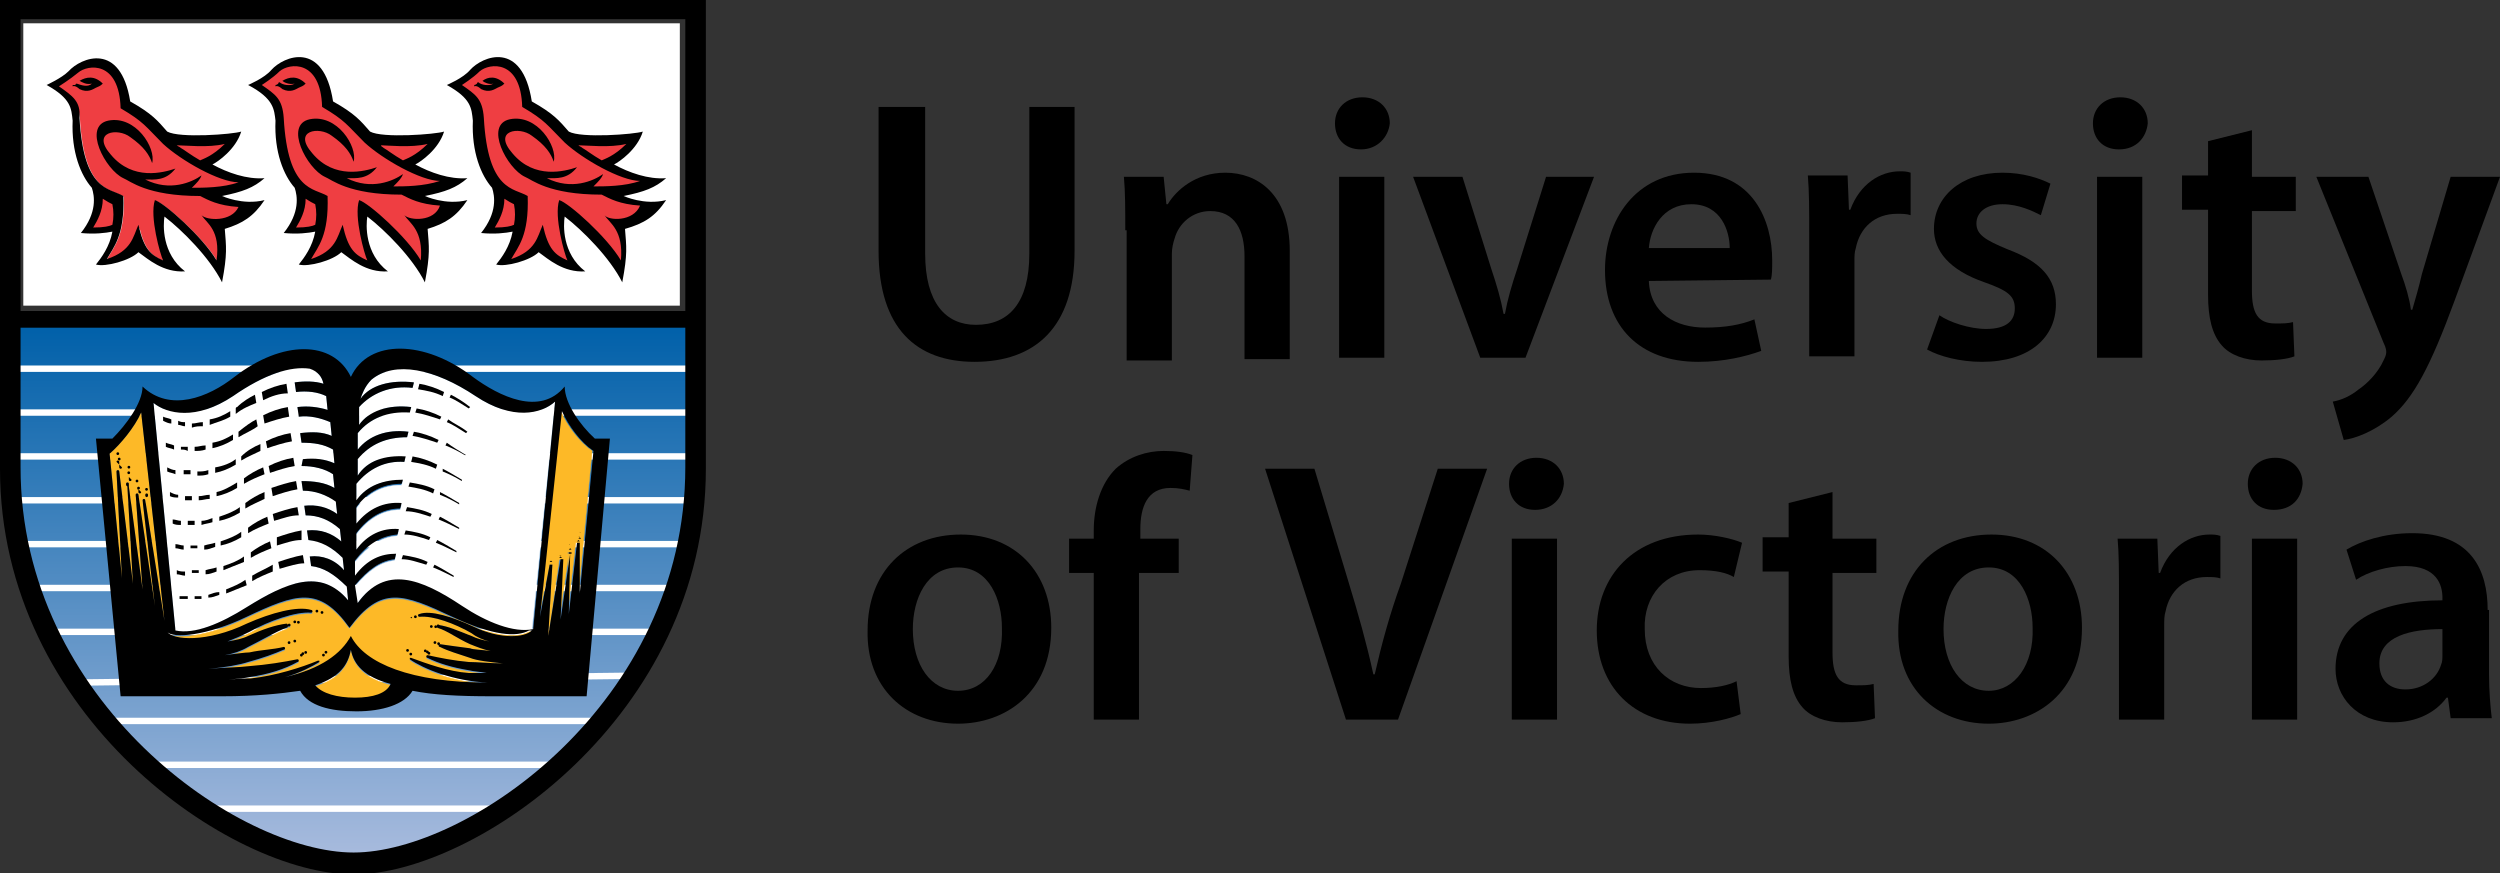 <?xml version="1.0" encoding="utf-8"?>
<!-- Generator: Adobe Illustrator 21.0.0, SVG Export Plug-In . SVG Version: 6.00 Build 0)  -->
<svg version="1.1" id="Layer_1" xmlns="http://www.w3.org/2000/svg" xmlns:xlink="http://www.w3.org/1999/xlink" x="0px" y="0px"
	 width="100%" height="100%" viewBox="0 0 182.4 63.7" enable-background="new 0 0 182.4 63.7" xml:space="preserve">
<rect x="0" y="0" width="182.4" height="63.7" fill="#333333" stroke="none"/>
<g>
	<g>
		<path d="M67.5,7.8v10.7c0,3.6,1.5,5.2,3.7,5.2c2.4,0,3.9-1.6,3.9-5.2V7.8h3.3v10.5c0,5.6-2.9,8.1-7.3,8.1c-4.2,0-7-2.4-7-8.1V7.8
			H67.5z"/>
		<path d="M82.1,16.8c0-1.5,0-2.8-0.1-3.9h2.9l0.2,2h0.1c0.6-1,2-2.3,4.2-2.3c2.3,0,4.7,1.5,4.7,5.7v7.9h-3.3v-7.5
			c0-1.9-0.7-3.3-2.5-3.3c-1.3,0-2.3,0.9-2.6,2c-0.1,0.3-0.2,0.7-0.2,1.1v7.8h-3.3V16.8z"/>
		<path d="M97.7,26.1V12.9h3.3v13.2H97.7z M99.3,10.9c-1.2,0-1.9-0.8-1.9-1.9c0-1.1,0.8-1.9,2-1.9c1.2,0,2,0.8,2,1.9
			C101.3,10,100.5,10.9,99.3,10.9L99.3,10.9z"/>
		<path d="M106.7,12.9l2.1,6.7c0.4,1.2,0.7,2.2,0.9,3.3h0.1c0.2-1.1,0.5-2.1,0.9-3.3l2.1-6.7h3.5l-5,13.2H108l-4.9-13.2H106.7z"/>
		<path d="M120.3,18.1c0.1-1.4,1-3.2,3.1-3.2c2.2,0,2.8,2,2.8,3.2H120.3z M129.2,20.4c0.1-0.3,0.1-0.8,0.1-1.4
			c0-2.9-1.4-6.4-5.7-6.4c-4.3,0-6.5,3.5-6.5,7.1c0,4.1,2.5,6.7,6.8,6.7c1.9,0,3.5-0.4,4.6-0.8l-0.5-2.3c-1,0.4-2.1,0.6-3.6,0.6
			c-2.1,0-4-1-4.1-3.4L129.2,20.4z"/>
		<path d="M132,17.1c0-1.8,0-3.1-0.1-4.3h2.9l0.1,2.5h0.1c0.7-1.9,2.2-2.8,3.6-2.8c0.3,0,0.5,0,0.8,0.1v3.1c-0.3-0.1-0.6-0.1-1-0.1
			c-1.6,0-2.7,1-3,2.5c-0.1,0.3-0.1,0.6-0.1,1v6.9H132L132,17.1z"/>
		<path d="M141.5,23c0.7,0.5,2.2,1,3.4,1c1.5,0,2.1-0.6,2.1-1.5c0-0.9-0.5-1.3-2.2-1.9c-2.6-0.9-3.7-2.3-3.7-3.9
			c0-2.3,1.9-4.1,5-4.1c1.5,0,2.7,0.4,3.5,0.8l-0.7,2.3c-0.6-0.3-1.6-0.8-2.8-0.8c-1.2,0-1.9,0.6-1.9,1.4c0,0.8,0.6,1.2,2.3,1.9
			c2.4,0.9,3.5,2.1,3.5,4c0,2.4-1.9,4.2-5.4,4.2c-1.6,0-3.1-0.4-4-0.9L141.5,23z"/>
		<path d="M153,26.1V12.9h3.3v13.2H153z M154.6,10.9c-1.2,0-1.9-0.8-1.9-1.9c0-1.1,0.8-1.9,2-1.9c1.2,0,2,0.8,2,1.9
			C156.6,10,155.9,10.9,154.6,10.9L154.6,10.9z"/>
		<path d="M164.3,9.5v3.4h3.2v2.5h-3.2v5.8c0,1.6,0.4,2.4,1.7,2.4c0.6,0,0.9,0,1.3-0.1l0.1,2.5c-0.5,0.2-1.4,0.3-2.4,0.3
			c-1.2,0-2.3-0.4-2.9-1.1c-0.7-0.8-1-2-1-3.7v-6.2h-1.9v-2.5h1.9v-2.5L164.3,9.5z"/>
		<path d="M172.8,12.9l2.4,7.1c0.3,0.8,0.6,1.8,0.7,2.6h0.1c0.2-0.7,0.5-1.7,0.7-2.6l2.1-7.1h3.6l-3.3,9c-1.8,4.9-3,7.1-4.6,8.5
			c-1.3,1.1-2.7,1.6-3.5,1.7l-0.8-2.8c0.6-0.1,1.3-0.4,1.9-0.9c0.6-0.4,1.4-1.2,1.8-2.1c0.1-0.2,0.2-0.4,0.2-0.6
			c0-0.1,0-0.3-0.2-0.7l-4.9-12.1H172.8z"/>
		<path d="M69.9,50.4c-2,0-3.3-1.9-3.3-4.5c0-2.2,1-4.5,3.3-4.5c2.3,0,3.2,2.4,3.2,4.4C73.2,48.5,71.9,50.4,69.9,50.4L69.9,50.4z
			 M69.9,52.8c3.4,0,6.8-2.2,6.8-7c0-4-2.6-6.8-6.6-6.8c-4,0-6.8,2.7-6.8,7C63.2,50.2,66.1,52.8,69.9,52.8L69.9,52.8z"/>
		<path d="M79.8,52.5V41.8H78v-2.5h1.8v-0.6c0-1.7,0.5-3.4,1.6-4.5c1-0.9,2.3-1.3,3.5-1.3c0.9,0,1.6,0.1,2.1,0.3l-0.2,2.6
			c-0.4-0.1-0.8-0.2-1.4-0.2c-1.7,0-2.2,1.4-2.2,3v0.7H86v2.5h-2.9v10.7H79.8z"/>
		<path d="M98.2,52.5l-5.9-18.3h3.6l2.5,8.3c0.7,2.3,1.3,4.4,1.8,6.7h0.1c0.5-2.2,1.1-4.4,1.9-6.6l2.7-8.4h3.6L102,52.5H98.2z"/>
		<path d="M110.3,52.5V39.3h3.3v13.2H110.3z M112,37.2c-1.2,0-1.9-0.8-1.9-1.9c0-1.1,0.8-1.9,2-1.9c1.2,0,2,0.8,2,1.9
			C114,36.4,113.2,37.2,112,37.2L112,37.2z"/>
		<path d="M127,52.1c-0.7,0.3-2.1,0.7-3.7,0.7c-4.1,0-6.8-2.7-6.8-6.8c0-4,2.7-7,7.4-7c1.2,0,2.5,0.3,3.2,0.6l-0.6,2.5
			c-0.5-0.3-1.3-0.5-2.5-0.5c-2.5,0-4.1,1.9-4,4.3c0,2.7,1.8,4.3,4.1,4.3c1.1,0,2-0.2,2.6-0.5L127,52.1z"/>
		<path d="M133.7,35.9v3.4h3.2v2.5h-3.2v5.8c0,1.6,0.4,2.4,1.7,2.4c0.6,0,0.9,0,1.3-0.1l0.1,2.5c-0.5,0.2-1.4,0.3-2.4,0.3
			c-1.2,0-2.3-0.4-2.9-1.1c-0.7-0.8-1-2-1-3.7v-6.2h-1.9v-2.5h1.9v-2.5L133.7,35.9z"/>
		<path d="M145.1,50.4c-2,0-3.3-1.9-3.3-4.5c0-2.2,1-4.5,3.3-4.5c2.3,0,3.2,2.4,3.2,4.4C148.4,48.5,147,50.4,145.1,50.4L145.1,50.4z
			 M145.1,52.8c3.4,0,6.8-2.2,6.8-7c0-4-2.6-6.8-6.6-6.8c-4,0-6.8,2.7-6.8,7C138.4,50.2,141.3,52.8,145.1,52.8L145.1,52.8z"/>
		<path d="M154.6,43.5c0-1.8,0-3.1-0.1-4.2h2.9l0.1,2.5h0.1c0.7-1.9,2.2-2.8,3.6-2.8c0.3,0,0.5,0,0.8,0.1v3.1
			c-0.3-0.1-0.6-0.1-1-0.1c-1.6,0-2.7,1-3,2.5c-0.1,0.3-0.1,0.7-0.1,1v6.9h-3.3L154.6,43.5z"/>
		<path d="M164.3,52.5V39.3h3.3v13.2H164.3z M165.9,37.2c-1.2,0-1.9-0.8-1.9-1.9c0-1.1,0.8-1.9,2-1.9c1.2,0,2,0.8,2,1.9
			C167.9,36.4,167.2,37.2,165.9,37.2L165.9,37.2z"/>
		<path d="M178.2,47.8c0,0.2,0,0.5-0.1,0.7c-0.3,1-1.3,1.8-2.6,1.8c-1.1,0-1.9-0.6-1.9-1.9c0-2,2.3-2.5,4.6-2.5V47.8z M181.5,44.5
			c0-2.9-1.2-5.6-5.5-5.6c-2.1,0-3.8,0.6-4.8,1.2l0.7,2.2c0.9-0.6,2.3-1,3.6-1c2.3,0,2.7,1.4,2.7,2.3v0.2c-4.9,0-7.8,1.7-7.8,5
			c0,2,1.5,3.9,4.2,3.9c1.7,0,3.1-0.7,3.9-1.8h0.1l0.2,1.5h3c-0.1-0.8-0.2-2-0.2-3.2V44.5z"/>
	</g>
	<g>
		<linearGradient id="SVGID_1_" gradientUnits="userSpaceOnUse" x1="25.793" y1="23.728" x2="25.793" y2="62.989">
			<stop  offset="0" style="stop-color:#0060A9"/>
			<stop  offset="1" style="stop-color:#AABCDE"/>
		</linearGradient>
		<path fill="url(#SVGID_1_)" d="M25.9,63C17.3,63,1.1,51.5,1.1,33.5c0,0,0-4.3,0-9.8h49.4c0,5.5,0,9.8,0,9.8
			C50.5,51.5,34.3,63,25.9,63z"/>
		<rect x="1.7" y="1.7" fill="#FFFFFF" width="47.9" height="20.6"/>
		<g>
			<g>
				<path fill="#EF3E42" stroke="#EF3E42" stroke-width="0.144" d="M31.2,10.5c-0.9,0.9-1.6,1.1-1.8,1.2c-0.7-0.4-1.2-0.8-1.4-0.9
					c-0.1-0.1-0.2-0.1-0.3-0.2C28.2,10.6,30,10.8,31.2,10.5z"/>
				<path fill="#EF3E42" stroke="#EF3E42" stroke-width="0.144" d="M21.6,16.6c0.3-0.5,0.7-1.2,0.7-2.1c0.3,0.2,0.5,0.3,0.7,0.4
					c0.1,0.5,0.1,1,0,1.5C22.8,16.5,22.4,16.6,21.6,16.6z"/>
				<path fill="#EF3E42" stroke="#EF3E42" stroke-width="0.144" d="M29.5,15.7c0.4,0.6,1.4,1.1,1.2,3.3c-1-1.7-3.8-4.2-4.5-4.4
					c-0.4,1.2,0.4,4,0.6,4.4c-0.9-0.4-1.4-0.8-1.8-2.6c-0.4,0.9-0.5,1.9-2.3,2.5c0.5-0.9,1.3-1.7,1.2-4.6c-1-0.6-2.9-0.3-3.2-5.7
					c-0.1-1.4-0.6-1.7-1.6-2.4c0,0,0.8-0.5,1.3-1c0.7-0.6,3-0.9,3.1,2.6c1.7,1,1.8,1.3,3.1,2.6c1.3,1.2,4.1,2.8,5.5,2.8
					c-1.2,0.4-2.6,0.4-3.4,0.4c0.4-0.4,0.6-0.6,0.7-0.9c-0.7,0.5-2.3,1.2-4.1,0.3c0.7,0,1.5,0.1,2.2-0.8c-0.9,0.3-3.1,0.9-4.7-1
					c-1.5-1.7,0.5-2,1.4-1.3c1,0.7,1.4,1.3,1.6,1.9c0.3-1.1-1.2-3.5-3.2-3.1c-1.9,0.4-0.2,3.6,1.1,4.2c0.5,0.2,1.7,1.3,5.6,1.3
					c0.6,0.3,1.3,0.7,2.8,0.8C31.7,16.2,29.8,16.1,29.5,15.7z"/>
			</g>
			<g>
				<path d="M20.6,5.9c0.1,0.1,0.5,0.3,0.9,0.2c-0.3,0.2-0.9,0.1-1.1-0.1c0,0-0.1,0-0.1,0.1c-0.1,0.1-0.2,0.1-0.2,0.1
					c0,0,0,0.1,0,0.1c0.2-0.1,0.5,0.2,0.5,0.2c0.6,0.3,1,0,1.2-0.1c0.2-0.1,0.3-0.1,0.5-0.3C21.7,5.5,21.1,5.6,20.6,5.9z"/>
			</g>
			<path d="M34.1,14.6c-1.6,0.4-3.1-0.3-3.1-0.3c1.5-0.3,2.3-0.6,3.1-1.3c-1.3,0.1-2.7-0.4-3.8-1c0.4-0.2,1.7-1.1,2.1-2.4
				c-0.6,0.2-4.5,0.5-5.4,0c-0.7-0.8-1.1-1.3-2.7-2.2c-0.7-4.5-3.6-3.3-4.5-2.3c-0.5,0.6-1.7,1.1-1.7,1.1C20,7.2,20,8,20.1,8.8
				c-0.1,2.3,0.6,4,1.4,4.9c0.2,0.6,0.4,1.8-0.8,3.3c1,0.1,1.8,0,2.3-0.1c-0.2,1.1-0.8,1.9-1.2,2.4c0.7,0.2,2.5-0.3,3.1-0.9
				c0.7,0.5,1.8,1.5,3.4,1.4c-1.7-1.3-1.6-3.4-1.5-4c1.3,1,3.3,3,4.2,4.8c0.4-2.1,0.3-2.6,0.2-3.9C32.5,16.3,33.3,15.8,34.1,14.6z
				 M31.2,10.5c-0.9,0.9-1.6,1.1-1.8,1.2c-0.7-0.4-1.2-0.8-1.4-0.9c-0.1-0.1-0.2-0.1-0.2-0.2C28.2,10.6,30,10.8,31.2,10.5z
				 M21.6,16.6c0.3-0.5,0.7-1.2,0.7-2.1c0.3,0.2,0.5,0.3,0.7,0.4c0.1,0.5,0.1,1,0,1.5C22.8,16.5,22.4,16.6,21.6,16.6z M29.5,15.7
				c0.4,0.6,1.4,1.1,1.2,3.3c-1-1.7-3.8-4.2-4.5-4.4c-0.4,1.2,0.4,4,0.6,4.4c-0.9-0.4-1.4-0.8-1.8-2.6c-0.4,0.9-0.5,1.9-2.3,2.5
				c0.5-0.9,1.3-1.7,1.2-4.6c-1-0.6-2.9-0.3-3.2-5.7c-0.1-1.4-0.6-1.7-1.6-2.4c0,0,0.8-0.5,1.3-1c0.7-0.6,3-0.9,3.1,2.6
				c1.7,1,1.8,1.3,3.1,2.6c1.3,1.2,4.1,2.8,5.5,2.8c-1.2,0.4-2.6,0.4-3.4,0.4c0.4-0.4,0.6-0.6,0.7-0.9c-0.7,0.5-2.3,1.2-4.1,0.3
				c0.7,0,1.5,0.1,2.2-0.8c-0.9,0.3-3.1,0.9-4.7-1c-1.5-1.7,0.5-2,1.4-1.3c1,0.7,1.4,1.3,1.6,1.9c0.3-1.1-1.2-3.5-3.2-3.1
				c-1.9,0.4-0.2,3.6,1.1,4.2c0.5,0.2,1.7,1.3,5.6,1.3c0.6,0.3,1.3,0.7,2.8,0.8C31.7,16.2,29.9,16.1,29.5,15.7z"/>
		</g>
		<g>
			<g>
				<path fill="#EF3E42" stroke="#EF3E42" stroke-width="0.144" d="M45.7,10.5c-0.9,0.9-1.6,1.1-1.8,1.2c-0.7-0.4-1.2-0.8-1.4-0.9
					c-0.1-0.1-0.2-0.1-0.3-0.2C42.8,10.6,44.5,10.8,45.7,10.5z"/>
				<path fill="#EF3E42" stroke="#EF3E42" stroke-width="0.144" d="M36.1,16.6c0.3-0.5,0.7-1.2,0.7-2.1c0.3,0.2,0.5,0.3,0.7,0.4
					c0.1,0.5,0.1,1,0,1.5C37.3,16.5,36.9,16.6,36.1,16.6z"/>
				<path fill="#EF3E42" stroke="#EF3E42" stroke-width="0.144" d="M44.1,15.7c0.4,0.6,1.4,1.1,1.2,3.3c-1-1.7-3.8-4.2-4.5-4.4
					c-0.4,1.2,0.4,4,0.6,4.4c-0.9-0.4-1.4-0.8-1.8-2.6c-0.4,0.9-0.5,1.9-2.3,2.5c0.5-0.9,1.3-1.7,1.2-4.6c-1-0.6-2.9-0.3-3.2-5.7
					c-0.1-1.4-0.6-1.7-1.6-2.4c0,0,0.8-0.5,1.3-1c0.7-0.6,3-0.9,3.1,2.6c1.7,1,1.8,1.3,3.1,2.6c1.3,1.2,4.1,2.8,5.5,2.8
					c-1.1,0.4-2.6,0.4-3.4,0.4c0.4-0.4,0.6-0.6,0.7-0.9c-0.7,0.5-2.3,1.2-4.1,0.3c0.7,0,1.5,0.1,2.2-0.8c-0.9,0.3-3.1,0.9-4.7-1
					c-1.5-1.7,0.5-2,1.4-1.3c1,0.7,1.4,1.3,1.6,1.9c0.3-1.1-1.2-3.5-3.2-3.1c-1.9,0.4-0.2,3.6,1.1,4.2c0.5,0.2,1.7,1.3,5.6,1.3
					c0.6,0.3,1.3,0.7,2.8,0.8C46.2,16.2,44.4,16.1,44.1,15.7z"/>
			</g>
			<g>
				<path d="M35.2,5.9C35.3,6,35.7,6.2,36,6.1c-0.3,0.2-0.9,0.1-1.1-0.1c0,0-0.1,0-0.1,0.1c-0.1,0.1-0.2,0.1-0.2,0.1
					c0,0,0,0.1,0,0.1c0.2-0.1,0.5,0.2,0.5,0.2c0.6,0.3,1,0,1.2-0.1c0.2-0.1,0.3-0.1,0.5-0.3C36.2,5.5,35.6,5.6,35.2,5.9z"/>
			</g>
			<path d="M48.6,14.6c-1.6,0.4-3.1-0.3-3.1-0.3c1.5-0.3,2.3-0.6,3.1-1.3c-1.3,0.1-2.7-0.4-3.8-1c0.4-0.2,1.7-1.1,2.1-2.4
				c-0.6,0.2-4.5,0.5-5.4,0c-0.7-0.8-1.1-1.3-2.7-2.2c-0.7-4.5-3.6-3.3-4.5-2.3c-0.5,0.6-1.7,1.1-1.7,1.1c1.8,1,1.8,1.7,1.9,2.6
				c-0.1,2.3,0.6,4,1.4,4.9c0.2,0.6,0.4,1.8-0.8,3.3c1,0.1,1.8,0,2.3-0.1c-0.2,1.1-0.8,1.9-1.2,2.4c0.7,0.2,2.5-0.3,3.1-0.9
				c0.7,0.5,1.8,1.5,3.4,1.4c-1.7-1.3-1.6-3.4-1.5-4c1.3,1,3.3,3,4.2,4.8c0.4-2.1,0.3-2.6,0.2-3.9C47,16.3,47.8,15.8,48.6,14.6z
				 M45.7,10.5c-0.9,0.9-1.6,1.1-1.8,1.2c-0.7-0.4-1.2-0.8-1.4-0.9c-0.1-0.1-0.2-0.1-0.3-0.2C42.8,10.6,44.5,10.8,45.7,10.5z
				 M36.1,16.6c0.3-0.5,0.7-1.2,0.7-2.1c0.3,0.2,0.5,0.3,0.7,0.4c0.1,0.5,0.1,1,0,1.5C37.3,16.5,36.9,16.6,36.1,16.6z M44.1,15.7
				c0.4,0.6,1.4,1.1,1.2,3.3c-1-1.7-3.8-4.2-4.5-4.4c-0.4,1.2,0.4,4,0.6,4.4c-0.9-0.4-1.4-0.8-1.8-2.6c-0.4,0.9-0.5,1.9-2.3,2.5
				c0.5-0.9,1.3-1.7,1.2-4.6c-1-0.6-2.9-0.3-3.2-5.7c-0.1-1.4-0.6-1.7-1.6-2.4c0,0,0.8-0.5,1.3-1c0.7-0.6,3-0.9,3.1,2.6
				c1.7,1,1.8,1.3,3.1,2.6c1.3,1.2,4.1,2.8,5.5,2.8c-1.1,0.4-2.6,0.4-3.4,0.4c0.4-0.4,0.6-0.6,0.7-0.9c-0.7,0.5-2.3,1.2-4.1,0.3
				c0.7,0,1.5,0.1,2.2-0.8c-0.9,0.3-3.1,0.9-4.7-1c-1.5-1.7,0.5-2,1.4-1.3c1,0.7,1.4,1.3,1.6,1.9c0.3-1.1-1.2-3.5-3.2-3.1
				c-1.9,0.4-0.2,3.6,1.1,4.2c0.5,0.2,1.7,1.3,5.6,1.3c0.6,0.3,1.3,0.7,2.8,0.8C46.2,16.2,44.4,16.1,44.1,15.7z"/>
		</g>
		<g>
			<g>
				<path fill="#EF3E42" stroke="#EF3E42" stroke-width="0.144" d="M16.4,10.5c-0.9,0.9-1.6,1.1-1.8,1.2c-0.7-0.4-1.2-0.8-1.4-0.9
					c-0.1-0.1-0.2-0.1-0.3-0.2C13.4,10.6,15.2,10.8,16.4,10.5z"/>
				<path fill="#EF3E42" stroke="#EF3E42" stroke-width="0.144" d="M6.8,16.6c0.3-0.5,0.7-1.2,0.7-2.1c0.3,0.2,0.5,0.3,0.7,0.4
					c0.1,0.5,0.1,1,0,1.5C8,16.5,7.6,16.6,6.8,16.6z"/>
				<path fill="#EF3E42" stroke="#EF3E42" stroke-width="0.144" d="M14.7,15.7c0.4,0.6,1.4,1.1,1.2,3.3c-1-1.7-3.8-4.2-4.5-4.4
					c-0.4,1.2,0.4,4,0.6,4.4c-0.9-0.4-1.4-0.8-1.8-2.6c-0.4,0.9-0.5,1.9-2.3,2.5c0.5-0.9,1.3-1.7,1.2-4.6c-1-0.6-2.9-0.3-3.2-5.7
					C5.8,7.4,5.3,7,4.3,6.3c0,0,0.8-0.5,1.4-1c0.7-0.6,3-0.9,3.1,2.6c1.7,1,1.8,1.3,3.1,2.6c1.3,1.2,4.1,2.8,5.5,2.8
					c-1.2,0.4-2.6,0.4-3.4,0.4c0.4-0.4,0.6-0.6,0.7-0.9c-0.7,0.5-2.3,1.2-4.1,0.3c0.7,0,1.5,0.1,2.2-0.8c-0.9,0.3-3.1,0.9-4.7-1
					c-1.5-1.7,0.5-2,1.4-1.3c1,0.7,1.4,1.3,1.6,1.9c0.3-1.1-1.2-3.5-3.2-3.1c-1.9,0.4-0.2,3.6,1.1,4.2c0.5,0.2,1.7,1.3,5.6,1.3
					c0.6,0.3,1.3,0.7,2.8,0.8C16.9,16.2,15.1,16.1,14.7,15.7z"/>
			</g>
			<g>
				<path d="M5.8,5.9C6,6,6.3,6.2,6.7,6.1C6.4,6.4,5.9,6.2,5.6,6.1c0,0-0.1,0-0.1,0.1C5.4,6.2,5.3,6.2,5.3,6.2c0,0,0,0.1,0,0.1
					c0.2-0.1,0.5,0.2,0.5,0.2c0.6,0.3,1,0,1.2-0.1c0.2-0.1,0.3-0.1,0.5-0.3C6.9,5.5,6.3,5.6,5.8,5.9z"/>
			</g>
			<path d="M19.3,14.6c-1.6,0.4-3.1-0.3-3.1-0.3c1.5-0.3,2.3-0.6,3.1-1.3c-1.3,0.1-2.7-0.4-3.8-1c0.4-0.2,1.7-1.1,2.1-2.4
				c-0.6,0.2-4.5,0.5-5.4,0c-0.7-0.8-1.1-1.3-2.7-2.2C8.8,3,5.9,4.2,5,5.2C4.5,5.7,3.4,6.2,3.4,6.2c1.8,1,1.8,1.7,1.9,2.6
				c-0.1,2.3,0.6,4,1.4,4.9c0.2,0.6,0.4,1.8-0.8,3.3c1,0.1,1.8,0,2.3-0.1c-0.2,1.1-0.8,1.9-1.2,2.4c0.7,0.2,2.5-0.3,3.1-0.9
				c0.7,0.5,1.8,1.5,3.4,1.4c-1.7-1.3-1.6-3.4-1.5-4c1.3,1,3.3,3,4.2,4.8c0.4-2.1,0.3-2.6,0.2-3.9C17.7,16.3,18.5,15.8,19.3,14.6z
				 M16.4,10.5c-0.9,0.9-1.6,1.1-1.8,1.2c-0.7-0.4-1.2-0.8-1.4-0.9c-0.1-0.1-0.2-0.1-0.3-0.2C13.5,10.6,15.2,10.8,16.4,10.5z
				 M6.8,16.6c0.3-0.5,0.7-1.2,0.7-2.1c0.3,0.2,0.5,0.3,0.7,0.4c0.1,0.5,0.1,1,0,1.5C8,16.5,7.6,16.6,6.8,16.6z M14.7,15.7
				c0.4,0.6,1.4,1.1,1.1,3.3c-1-1.7-3.8-4.2-4.5-4.4c-0.4,1.2,0.4,4,0.6,4.4c-0.9-0.4-1.4-0.8-1.8-2.6c-0.4,0.9-0.5,1.9-2.3,2.5
				c0.5-0.9,1.3-1.7,1.2-4.6c-1-0.6-2.9-0.3-3.2-5.7C5.9,7.4,5.3,7,4.3,6.3c0,0,0.8-0.5,1.4-1c0.7-0.6,3-0.9,3.1,2.6
				c1.7,1,1.8,1.3,3.1,2.6c1.3,1.2,4.1,2.8,5.5,2.8c-1.1,0.4-2.6,0.4-3.4,0.4c0.4-0.4,0.6-0.6,0.7-0.9c-0.7,0.5-2.3,1.2-4.1,0.3
				c0.7,0,1.5,0.1,2.2-0.8c-0.9,0.3-3.1,0.9-4.7-1c-1.5-1.7,0.5-2,1.4-1.3c1,0.7,1.4,1.3,1.6,1.9c0.3-1.1-1.2-3.5-3.2-3.1
				c-1.9,0.4-0.2,3.6,1.1,4.2c0.5,0.2,1.7,1.3,5.6,1.3c0.6,0.3,1.3,0.7,2.8,0.8C16.9,16.2,15.1,16.1,14.7,15.7z"/>
		</g>
		<line fill="#FFFFFF" stroke="#FFFFFF" stroke-width="0.467" x1="50.8" y1="23.6" x2="0.7" y2="23.6"/>
		<line fill="#FFFFFF" stroke="#FFFFFF" stroke-width="0.467" x1="24" y1="26.9" x2="0.7" y2="26.9"/>
		<line fill="#FFFFFF" stroke="#FFFFFF" stroke-width="0.467" x1="50.6" y1="26.9" x2="27.3" y2="26.9"/>
		<line fill="#FFFFFF" stroke="#FFFFFF" stroke-width="0.467" x1="50.8" y1="30.1" x2="0.7" y2="30.1"/>
		<line fill="#FFFFFF" stroke="#FFFFFF" stroke-width="0.467" x1="50.8" y1="33.3" x2="0.9" y2="33.3"/>
		<line fill="#FFFFFF" stroke="#FFFFFF" stroke-width="0.467" x1="50.1" y1="39.7" x2="1.5" y2="39.7"/>
		<line fill="#FFFFFF" stroke="#FFFFFF" stroke-width="0.467" x1="49.4" y1="42.9" x2="2.5" y2="42.9"/>
		<line fill="#FFFFFF" stroke="#FFFFFF" stroke-width="0.467" x1="47.9" y1="46.1" x2="4.1" y2="46.1"/>
		<line fill="#FFFFFF" stroke="#FFFFFF" stroke-width="0.467" x1="46.3" y1="49.3" x2="5.6" y2="49.8"/>
		<line fill="#FFFFFF" stroke="#FFFFFF" stroke-width="0.467" x1="43.7" y1="52.6" x2="7.8" y2="52.6"/>
		<line fill="#FFFFFF" stroke="#FFFFFF" stroke-width="0.467" x1="41" y1="55.8" x2="11.1" y2="55.8"/>
		<line fill="#FFFFFF" stroke="#FFFFFF" stroke-width="0.467" x1="36.6" y1="59" x2="15.5" y2="59"/>
		<line fill="#FFFFFF" stroke="#FFFFFF" stroke-width="0.467" x1="50.8" y1="36.5" x2="0.6" y2="36.5"/>
		<path d="M50.7,0H0v34.2c0,18.1,16.9,29.6,25.8,29.6c8.8,0,25.7-11.5,25.7-29.6V0H50.7z M50,1.4c0,1.4,0,32.7,0,32.7
			c0,17.2-15.9,28.1-24.2,28.1c-8.4,0-24.3-11-24.3-28.1c0,0,0-31.4,0-32.7C2.8,1.4,48.6,1.4,50,1.4z"/>
		<line fill="none" stroke="#000000" stroke-width="1.218" x1="51.4" y1="23.3" x2="1.4" y2="23.3"/>
		<g>
			<path fill="#FFFFFF" stroke="#FFFFFF" stroke-width="3.590000e-02" d="M17,28.9c2.3-1.6,4.2-2.2,5.6-2c0.6,0.2,0.9,0.6,1,1.1
				c-0.6-0.2-1.4-0.2-2.1-0.1l0.1,0.7c0.8-0.1,1.6,0,2.2,0.3l0.1,1c-0.7-0.2-1.4-0.3-2.2-0.2l0.1,0.7c0.8-0.1,1.6,0.1,2.3,0.4l0.1,1
				c-0.7-0.3-1.4-0.3-2.3-0.2l0.1,0.7c0.9,0,1.6,0.1,2.3,0.5l0.1,1c-0.7-0.3-1.4-0.4-2.3-0.3L22,34c0.9,0,1.7,0.2,2.3,0.6l0.1,1
				c-0.7-0.4-1.5-0.5-2.4-0.5l0.1,0.7c0.9,0,1.7,0.3,2.4,0.8l0.1,0.9c-0.7-0.5-1.5-0.7-2.4-0.6l0.1,0.7c0.9,0,1.7,0.3,2.5,1l0.1,0.9
				c-0.7-0.6-1.5-0.9-2.5-0.8l0.1,0.7c0.9,0.1,1.7,0.5,2.5,1.3l0.1,0.9c-0.7-0.8-1.6-1.1-2.5-1l0.1,0.7c0.9,0.1,1.7,0.6,2.6,1.5
				l0.1,1c-2-2.4-4.5-1.3-7.4,0.5c-1.9,1.2-3.8,2-5.2,1.7l-1.6-16.6C12.2,30.2,14.3,30.7,17,28.9z"/>
			<path fill="#FFFFFF" stroke="#FFFFFF" stroke-width="3.590000e-02" d="M25.9,42.8c1-1.2,1.9-1.8,2.9-1.9l0.1-0.4
				c-1.1,0-2.1,0.4-3,1.6l0-1.1c1-1.2,1.9-1.8,3.1-1.9l0.1-0.4c-1.2-0.1-2.3,0.4-3.1,1.5l0-1.2c0.9-1.2,2-1.8,3.2-1.8l0.1-0.4
				c-1.3-0.1-2.4,0.4-3.3,1.5l0-1.2c0.9-1.2,2-1.7,3.3-1.7l0.1-0.3C28,35,26.8,35.4,26,36.5l0-1.2c0.9-1.1,2.1-1.7,3.5-1.6l0.1-0.4
				c-1.5-0.1-2.8,0.3-3.5,1.4l0-1.2c0.9-1.1,2.1-1.6,3.6-1.6l0.1-0.4c-1.6-0.2-2.9,0.3-3.7,1.3l0-1.2c0.9-1.1,2.2-1.6,3.8-1.5
				l0.1-0.4c-1.7-0.2-3.1,0.3-3.8,1.3l0-1.3c0.9-1,2.3-1.6,3.9-1.4l0.1-0.4c-1.7-0.2-3.2,0.2-3.9,1.2c0.1-0.3,0.3-0.9,0.8-1.4
				c0,0,0,0,0,0c1.7-1.4,4.6-0.8,7.6,1.2c2.7,1.8,4.8,1.3,5.8,0.4L38.8,46c-1.4,0.3-3.4-0.5-5.2-1.7c-3-2-5.6-3-7.6-0.2L25.9,42.8z"
				/>
			<path fill="#FDB927" stroke="#FDB927" stroke-width="3.590000e-02" d="M25.9,51c-1.3,0-2.4-0.3-2.9-0.9c1.8-0.6,2.4-1.5,2.6-2.6
				c0.2,1.1,1,2,2.9,2.5C28.2,50.6,27.2,51,25.9,51z"/>
			<path fill="#FDB927" stroke="#FDB927" stroke-width="3.590000e-02" d="M34.5,45.7c-1.5-0.7-3.1-1.2-3.9-0.9c0,0-0.1,0-0.1,0.1
				c0,0,0,0.1,0.1,0.1c1-0.1,2.6,0.5,3.8,1.2c0.4,0.3,0.9,0.5,1.3,0.6c-0.5-0.1-0.9-0.2-1.3-0.4c-1-0.4-1.7-0.7-2.4-0.8
				c0,0-0.1,0-0.1,0.1c0,0,0,0.1,0,0.1c0.7,0.2,1.5,0.8,2.4,1.2c0.5,0.2,1,0.4,1.5,0.5c-0.7-0.1-1.2-0.1-1.5-0.2
				c-0.8-0.1-1.5-0.2-2.2-0.3c0,0-0.1,0-0.1,0.1c0,0,0,0.1,0.1,0.1c0.6,0.3,1.3,0.5,2.2,0.8c0.5,0.2,1.4,0.3,2.4,0.4
				c-0.9,0-1.9-0.1-2.5-0.1c-1.1-0.1-2.1-0.2-3-0.4c0,0-0.1,0-0.1,0.1c0,0,0,0.1,0.1,0.1c0.8,0.4,1.8,0.7,3,0.9
				c0.4,0.1,0.8,0.1,1.3,0.2c-0.5,0-1,0-1.3,0c-1.5-0.1-3.1-0.7-4.2-1.1c0,0-0.1,0-0.1,0c0,0,0,0.1,0,0.1c1,0.7,3.2,1.6,5.7,1.7
				c-5.6,0-9-1.4-10-3.4c-0.7,1.3-2.2,2.4-4.8,3c1.1-0.4,2-0.8,2.5-1.1c0,0,0-0.1,0-0.1c0,0-0.1,0-0.1,0c-1.2,0.5-3.1,1.1-4.9,1.3
				c-0.4,0-0.9,0-1.6,0.1c0.6-0.1,1.1-0.1,1.5-0.2c1.4-0.2,2.6-0.6,3.5-1.1c0,0,0.1,0,0.1-0.1c0,0,0-0.1-0.1-0.1
				c-1,0.2-2.2,0.4-3.5,0.5c-0.8,0.1-1.9,0.1-3,0.2c1.2-0.1,2.3-0.3,2.9-0.5c1.1-0.3,1.9-0.6,2.6-0.9c0,0,0.1,0,0.1-0.1
				c0,0,0-0.1-0.1-0.1c-0.8,0.2-1.6,0.2-2.5,0.4c-0.3,0-1,0.1-1.8,0.2c0.6-0.1,1.2-0.3,1.7-0.6c1-0.5,2-1.1,2.8-1.4
				c0,0,0.1,0,0.1-0.1c0,0,0,0,0,0c0,0,0,0,0.1,0c0,0,0.1,0,0.1-0.1c0,0,0-0.1-0.1-0.1c0,0-0.1,0-0.1,0.1c0,0,0,0,0,0
				c0,0,0-0.1-0.1-0.1c-0.8,0.1-1.7,0.4-2.8,0.9c-0.4,0.2-0.9,0.3-1.5,0.4c0.5-0.2,1-0.4,1.6-0.7c1.4-0.8,3.4-1.5,4.5-1.4
				c0,0,0.1,0,0.1-0.1c0,0,0-0.1-0.1-0.1c-1-0.3-2.9,0.2-4.7,1c-2.9,1.4-5.4,1.2-5.8,0.6l0,0c0.4,0.5,2.9,0.3,5.8-1.1
				c3.6-1.7,5.3-2.3,7.5,0.8l0,0v0c2.3-3.1,3.9-2.5,7.5-0.8c3,1.4,4.7,1.5,5.6,1l0.2,0C38.3,46.5,36.6,46.7,34.5,45.7z"/>
			<path fill="#FDB927" stroke="#FDB927" stroke-width="3.590000e-02" d="M11.3,44.2l-1.2-8.1c0,0,0-0.1-0.1-0.1c0,0-0.1,0-0.1,0.1
				l0.5,6.9l-1-7.5c0,0,0,0,0,0c0,0,0,0,0-0.1l0-0.1c0,0,0-0.1-0.1-0.1c0,0-0.1,0-0.1,0.1l0,0.1c0,0,0,0,0.1,0.1c0,0,0,0,0,0.1
				l0.4,7l-1-8.2c0,0,0-0.1-0.1-0.1c0,0-0.1,0-0.1,0.1l0.4,7.8l-0.9-9.1c0.8-0.7,1.8-1.9,2.3-3l1.7,15.2l-1.4-8.8c0,0,0-0.1-0.1-0.1
				c0,0-0.1,0-0.1,0.1L11.3,44.2z"/>
			<path fill="#FDB927" stroke="#FDB927" stroke-width="3.590000e-02" d="M42.2,43.3l0-3.7c0,0,0,0-0.1,0c0,0-0.1,0-0.1,0l-0.6,5.2
				l0.1-4.4c0,0,0,0,0,0c0,0,0.1,0,0.1,0l0-0.1c0,0,0,0-0.1,0c0,0-0.1,0-0.1,0l0,0.1c0,0,0,0,0.1,0c0,0,0,0,0,0l-0.7,4.8l0.2-4.4
				c0,0,0,0-0.1,0c0,0-0.1,0-0.1,0L40,46.4l0.3-5.2c0,0,0,0-0.1,0c0,0-0.1,0-0.1,0L39.3,45l1.6-15c0.5,1.1,1.4,2.3,2.3,2.9
				L42.2,43.3z"/>
			<g>
				<ellipse transform="matrix(0.134 -0.991 0.991 0.134 -20.17 72.288)" cx="31.3" cy="47.7" rx="0.1" ry="0.1"/>
				<ellipse transform="matrix(0.105 -0.995 0.995 0.105 -19.458 73.611)" cx="31.2" cy="47.6" rx="0.1" ry="0.1"/>
				<ellipse transform="matrix(0.108 -0.994 0.994 0.108 -19.533 73.17)" cx="31" cy="47.5" rx="0.1" ry="0.1"/>
				
					<ellipse transform="matrix(9.792072e-02 -0.995 0.995 9.792072e-02 -20.418 72.803)" cx="29.9" cy="47.7" rx="0.1" ry="0.1"/>
				<ellipse transform="matrix(0.113 -0.994 0.994 0.113 -20.847 71.706)" cx="29.8" cy="47.5" rx="0.1" ry="0.1"/>
				<ellipse transform="matrix(9.597635e-02 -0.995 0.995 9.597635e-02 -16.578 73.114)" cx="32" cy="45.7" rx="0.1" ry="0.1"/>
				<ellipse transform="matrix(0.107 -0.994 0.994 0.107 -17.029 72.346)" cx="31.7" cy="45.7" rx="0.1" ry="0.1"/>
				
					<ellipse transform="matrix(9.591327e-02 -0.995 0.995 9.591327e-02 -17.013 72.57)" cx="31.4" cy="45.7" rx="0.1" ry="0.1"/>
				<ellipse transform="matrix(0.106 -0.994 0.994 0.106 -18.009 73.798)" cx="32" cy="46.9" rx="0.1" ry="0.1"/>
				<ellipse transform="matrix(0.108 -0.994 0.994 0.108 -18.21 73.336)" cx="31.7" cy="46.8" rx="0.1" ry="0.1"/>
				<ellipse transform="matrix(0.116 -0.993 0.993 0.116 -17.793 69.878)" cx="30.3" cy="44.9" rx="0.1" ry="0.1"/>
				<path d="M30,45C30,45,30,45,30,45c-0.1,0.1,0,0.1,0,0.1C30.1,45.1,30.1,45.1,30,45C30.1,45,30.1,45,30,45z"/>
				<ellipse transform="matrix(0.993 -0.117 0.117 0.993 -5.449 2.91)" cx="22" cy="47.8" rx="0.1" ry="0.1"/>
				<ellipse transform="matrix(0.991 -0.132 0.132 0.991 -6.102 3.338)" cx="22.1" cy="47.7" rx="0.1" ry="0.1"/>
				<ellipse transform="matrix(0.995 -9.928314e-02 9.928314e-02 0.995 -4.611 2.453)" cx="22.3" cy="47.6" rx="0.1" ry="0.1"/>
				<ellipse transform="matrix(0.995 -9.933702e-02 9.933702e-02 0.995 -4.631 2.579)" cx="23.6" cy="47.8" rx="0.1" ry="0.1"/>
				<ellipse transform="matrix(0.993 -0.115 0.115 0.993 -5.326 3.058)" cx="23.8" cy="47.6" rx="0.1" ry="0.1"/>
				<ellipse transform="matrix(0.992 -0.124 0.124 0.992 -5.45 3.001)" cx="21.5" cy="45.4" rx="0.1" ry="0.1"/>
				<ellipse transform="matrix(0.992 -0.124 0.124 0.992 -5.483 3.068)" cx="21.8" cy="45.4" rx="0.1" ry="0.1"/>
				<ellipse transform="matrix(0.994 -0.106 0.106 0.994 -4.854 2.505)" cx="21.1" cy="46.9" rx="0.1" ry="0.1"/>
				<ellipse transform="matrix(0.992 -0.124 0.124 0.992 -5.623 3.013)" cx="21.5" cy="46.8" rx="0.1" ry="0.1"/>
				<ellipse transform="matrix(0.992 -0.126 0.126 0.992 -5.413 3.255)" cx="23.1" cy="44.6" rx="0.1" ry="0.1"/>
				<ellipse transform="matrix(0.995 -9.698083e-02 9.698083e-02 0.995 -4.223 2.488)" cx="23.5" cy="44.7" rx="0.1" ry="0.1"/>
				<path d="M41.6,39.7C41.5,39.7,41.5,39.8,41.6,39.7C41.5,39.8,41.5,39.8,41.6,39.7C41.6,39.8,41.6,39.8,41.6,39.7
					C41.6,39.8,41.6,39.7,41.6,39.7z"/>
				<path d="M41.6,39.5C41.5,39.5,41.5,39.5,41.6,39.5C41.5,39.6,41.5,39.6,41.6,39.5C41.6,39.6,41.6,39.6,41.6,39.5
					C41.6,39.5,41.6,39.5,41.6,39.5z"/>
				<path d="M41.6,40C41.5,40,41.5,40,41.6,40l-0.1,0.1c0,0,0,0,0.1,0c0,0,0.1,0,0.1,0L41.6,40C41.6,40,41.6,40,41.6,40z"/>
				<path d="M40.2,40.6C40.2,40.6,40.2,40.7,40.2,40.6C40.2,40.7,40.2,40.7,40.2,40.6C40.3,40.7,40.3,40.7,40.2,40.6
					C40.3,40.6,40.3,40.6,40.2,40.6z"/>
				<path d="M40.2,40.9C40.2,40.9,40.1,40.9,40.2,40.9L40.1,41c0,0,0,0,0.1,0c0,0,0.1,0,0.1,0L40.2,40.9
					C40.3,40.9,40.3,40.9,40.2,40.9z"/>
				<path d="M40.9,40.5C40.9,40.5,40.8,40.5,40.9,40.5C40.8,40.5,40.8,40.6,40.9,40.5C40.9,40.6,41,40.5,40.9,40.5
					C41,40.5,40.9,40.5,40.9,40.5z"/>
				<ellipse transform="matrix(7.689928e-02 -0.997 0.997 7.689928e-02 -2.34 77.951)" cx="40.9" cy="40.2" rx="0" ry="0.1"/>
				<path d="M40.9,40.6C40.8,40.6,40.8,40.6,40.9,40.6l-0.1,0.1c0,0,0,0,0.1,0c0,0,0.1,0,0.1,0L40.9,40.6
					C41,40.6,40.9,40.6,40.9,40.6z"/>
				<path d="M42.3,39.1C42.2,39.1,42.2,39.1,42.3,39.1C42.2,39.1,42.2,39.2,42.3,39.1C42.3,39.2,42.3,39.1,42.3,39.1
					C42.3,39.1,42.3,39.1,42.3,39.1z"/>
				<path d="M42.2,39.4C42.2,39.4,42.2,39.4,42.2,39.4l-0.1,0.1c0,0,0,0,0.1,0c0,0,0.1,0,0.1,0L42.2,39.4
					C42.3,39.4,42.3,39.4,42.2,39.4z"/>
				<path d="M42.3,38.8C42.3,38.8,42.2,38.9,42.3,38.8C42.2,38.9,42.2,38.9,42.3,38.8C42.3,38.9,42.4,38.9,42.3,38.8
					C42.4,38.8,42.3,38.8,42.3,38.8z"/>
				<path d="M42.3,39.2C42.2,39.2,42.2,39.2,42.3,39.2l-0.1,0.1c0,0,0,0,0.1,0c0,0,0.1,0,0.1,0L42.3,39.2
					C42.3,39.2,42.3,39.2,42.3,39.2z"/>
				<ellipse transform="matrix(0.993 -0.116 0.116 0.993 -3.943 1.324)" cx="9.4" cy="34.5" rx="0.1" ry="0.1"/>
				<ellipse transform="matrix(0.994 -0.108 0.108 0.994 -3.622 1.206)" cx="9.4" cy="34.1" rx="0.1" ry="0.1"/>
				<path d="M9.4,34.8C9.4,34.8,9.3,34.8,9.4,34.8l0,0.2c0,0,0,0.1,0.1,0.1c0,0,0.1,0,0.1-0.1L9.4,34.8C9.5,34.8,9.4,34.8,9.4,34.8z
					"/>
				<ellipse transform="matrix(0.995 -0.1 0.1 0.995 -3.525 1.25)" cx="10.7" cy="35.7" rx="0.1" ry="0.1"/>
				<path d="M10.8,36.2l0-0.1c0,0,0-0.1-0.1-0.1c0,0-0.1,0-0.1,0.1l0,0.1C10.7,36.3,10.7,36.3,10.8,36.2
					C10.8,36.3,10.8,36.3,10.8,36.2z"/>
				<ellipse transform="matrix(0.997 -8.262681e-02 8.262681e-02 0.997 -2.904 0.953)" cx="10.1" cy="35.6" rx="0.1" ry="0.1"/>
				<ellipse transform="matrix(0.995 -9.768978e-02 9.768978e-02 0.995 -3.384 1.146)" cx="10" cy="35.1" rx="0.1" ry="0.1"/>
				<path d="M10.1,35.7C10,35.7,10,35.8,10.1,35.7l0,0.2c0,0,0,0.1,0.1,0.1c0,0,0.1,0,0.1-0.1L10.1,35.7
					C10.2,35.8,10.1,35.7,10.1,35.7z"/>
				<ellipse transform="matrix(0.995 -9.853635e-02 9.853635e-02 0.995 -3.261 1.017)" cx="8.7" cy="33.5" rx="0.1" ry="0.1"/>
				<path d="M8.7,33.9C8.7,33.9,8.6,34,8.7,33.9l0,0.2c0,0,0,0.1,0.1,0.1c0,0,0.1,0,0.1-0.1L8.7,33.9C8.8,33.9,8.7,33.9,8.7,33.9z"
					/>
				<ellipse transform="matrix(0.995 -9.850829e-02 9.850829e-02 0.995 -3.223 1.011)" cx="8.6" cy="33.1" rx="0.1" ry="0.1"/>
				<path d="M8.7,33.9C8.7,33.9,8.8,33.9,8.7,33.9l0-0.2c0,0,0-0.1-0.1-0.1c0,0-0.1,0-0.1,0.1L8.7,33.9C8.6,33.9,8.7,33.9,8.7,33.9z
					"/>
				<path d="M21,28.7L20.9,28c-0.6,0.1-1.2,0.3-1.8,0.6l0.1,0.6C19.8,28.9,20.4,28.7,21,28.7z"/>
				<path d="M12.5,30.6c-0.2-0.1-0.4-0.1-0.6-0.2l0,0.3c0.2,0.1,0.4,0.2,0.6,0.2L12.5,30.6z"/>
				<path d="M13.5,31.1l0-0.3c-0.2,0-0.3,0-0.5-0.1l0,0.3C13.2,31,13.3,31.1,13.5,31.1z"/>
				<path d="M16.8,30.4l0-0.4c-0.5,0.3-0.9,0.5-1.5,0.6l0,0.4C15.8,30.8,16.3,30.7,16.8,30.4z"/>
				<path d="M18.7,29.4l-0.1-0.6c-0.4,0.2-0.9,0.5-1.3,0.9c0,0-0.1,0-0.1,0.1l0,0.4C17.7,29.8,18.2,29.6,18.7,29.4z"/>
				<path d="M14.8,31.1l0-0.3c-0.3,0-0.5,0.1-0.8,0.1l0,0.3C14.3,31.1,14.5,31.1,14.8,31.1z"/>
				<path d="M17.4,31.5l0,0.4c0.5-0.3,1-0.5,1.4-0.8l-0.1-0.5C18.3,30.8,17.9,31.1,17.4,31.5C17.4,31.5,17.4,31.5,17.4,31.5z"/>
				<path d="M15.5,32.7c0.5-0.1,1-0.3,1.5-0.6l0-0.4c-0.5,0.3-0.9,0.5-1.5,0.6L15.5,32.7z"/>
				<path d="M13.2,32.8c0.2,0,0.3,0,0.5,0.1l0-0.3c-0.2,0-0.3,0-0.5,0L13.2,32.8z"/>
				<path d="M19.3,30.9c0.6-0.2,1.2-0.4,1.8-0.5l-0.1-0.7c-0.6,0.1-1.2,0.3-1.8,0.6L19.3,30.9z"/>
				<path d="M14.2,32.9c0.3,0,0.5,0,0.8-0.1l0-0.3c-0.3,0-0.5,0.1-0.8,0.1L14.2,32.9z"/>
				<path d="M12.7,32.5c-0.2-0.1-0.4-0.1-0.6-0.2l0,0.3c0.2,0.1,0.4,0.1,0.6,0.2L12.7,32.5z"/>
				<path d="M13.4,34.6c0.2,0,0.3,0,0.5,0l0-0.3c-0.2,0-0.3,0-0.5,0L13.4,34.6z"/>
				<path d="M14.4,34.7c0.3,0,0.5,0,0.8-0.1l0-0.3c-0.3,0.1-0.5,0.1-0.8,0.1L14.4,34.7z"/>
				<path d="M19.5,32.7c0.6-0.2,1.2-0.4,1.8-0.5l-0.1-0.6c-0.6,0.1-1.2,0.3-1.8,0.6L19.5,32.7z"/>
				<path d="M17.6,33.6c0.5-0.3,1-0.5,1.4-0.7l0-0.5c-0.5,0.2-1,0.5-1.4,0.9L17.6,33.6z"/>
				<path d="M15.7,34.5c0.5-0.1,1-0.3,1.5-0.6l0-0.4c-0.4,0.3-0.9,0.5-1.5,0.6L15.7,34.5z"/>
				<path d="M12.8,34.3c-0.2,0-0.4-0.1-0.6-0.2l0,0.3c0.2,0.1,0.4,0.1,0.6,0.2L12.8,34.3z"/>
				<path d="M19.7,34.5c0.6-0.2,1.2-0.4,1.8-0.5l-0.1-0.6c-0.6,0.1-1.2,0.3-1.8,0.6L19.7,34.5z"/>
				<path d="M14.5,36.2l0,0.3c0.3,0,0.5-0.1,0.8-0.1l0-0.3C15,36.1,14.8,36.2,14.5,36.2z"/>
				<path d="M15.8,35.9l0,0.3c0.5-0.1,1-0.3,1.5-0.6l0-0.4C16.8,35.5,16.3,35.8,15.8,35.9z"/>
				<path d="M19.2,34.1c-0.5,0.2-1,0.5-1.4,0.8l0,0.4c0.5-0.3,1-0.5,1.5-0.7L19.2,34.1z"/>
				<path d="M13.5,36.2l0,0.3c0.2,0,0.3,0,0.5,0l0-0.3C13.8,36.2,13.7,36.2,13.5,36.2z"/>
				<path d="M13,36.1c-0.2,0-0.4-0.1-0.6-0.2l0,0.3c0.2,0.1,0.4,0.1,0.6,0.1L13,36.1z"/>
				<path d="M14.2,38.3l0-0.3c-0.2,0-0.3,0-0.5,0l0,0.3C13.9,38.3,14,38.3,14.2,38.3z"/>
				<path d="M13.2,38c-0.2,0-0.4-0.1-0.6-0.1l0,0.3c0.2,0.1,0.4,0.1,0.6,0.1L13.2,38z"/>
				<path d="M15.5,38.1l0-0.3C15.2,37.9,15,38,14.7,38l0,0.3C15,38.2,15.2,38.2,15.5,38.1z"/>
				<path d="M19.3,35.9c-0.5,0.2-1,0.5-1.4,0.8l0,0.4c0.5-0.3,1-0.5,1.4-0.7L19.3,35.9z"/>
				<path d="M19.9,36.2c0.6-0.2,1.2-0.4,1.8-0.5l-0.1-0.6c-0.6,0.1-1.2,0.3-1.8,0.5L19.9,36.2z"/>
				<path d="M17.5,37.4l0-0.4c-0.4,0.3-0.9,0.5-1.5,0.7l0,0.3C16.5,37.9,17,37.7,17.5,37.4z"/>
				<path d="M15.7,39.6c-0.3,0.1-0.5,0.1-0.8,0.2l0,0.3c0.3,0,0.5-0.1,0.8-0.2L15.7,39.6z"/>
				<path d="M17.6,38.8c-0.4,0.3-0.9,0.5-1.5,0.7l0,0.3c0.5-0.1,1-0.3,1.5-0.6L17.6,38.8z"/>
				<path d="M13.4,39.8c-0.2,0-0.4-0.1-0.6-0.1l0,0.3c0.2,0,0.4,0.1,0.6,0.1L13.4,39.8z"/>
				<path d="M14.4,39.8c-0.2,0-0.3,0-0.5,0l0,0.2c0.2,0,0.3,0,0.5,0L14.4,39.8z"/>
				<path d="M20,38c0.7-0.2,1.2-0.4,1.8-0.4l-0.1-0.6c-0.6,0.1-1.2,0.3-1.8,0.5L20,38z"/>
				<path d="M19.5,37.7c-0.5,0.2-1,0.5-1.4,0.8l0,0.4c0.5-0.3,1-0.5,1.5-0.7L19.5,37.7z"/>
				<path d="M14.5,41.6c-0.2,0-0.3,0-0.5,0l0,0.2c0.2,0,0.3,0,0.5,0L14.5,41.6z"/>
				<path d="M20.2,39.8c0.7-0.2,1.2-0.4,1.8-0.4L22,38.7c-0.6,0.1-1.2,0.3-1.8,0.5L20.2,39.8z"/>
				<path d="M13.5,41.7c-0.2,0-0.4,0-0.6-0.1l0,0.3c0.2,0,0.4,0.1,0.6,0.1L13.5,41.7z"/>
				<path d="M17.8,40.6c-0.4,0.3-0.9,0.5-1.5,0.7l0,0.3c0.5-0.2,1-0.4,1.5-0.6L17.8,40.6z"/>
				<path d="M19.7,39.5c-0.5,0.2-1,0.5-1.4,0.8l0,0.4c0.5-0.3,1-0.5,1.5-0.7L19.7,39.5z"/>
				<path d="M15.8,41.4c-0.3,0.1-0.5,0.1-0.8,0.2l0,0.3c0.3,0,0.5-0.1,0.8-0.2L15.8,41.4z"/>
				<path d="M13.1,43.5l0,0.2c0.2,0,0.4,0,0.6,0l0-0.2C13.5,43.5,13.3,43.5,13.1,43.5z"/>
				<path d="M20.4,41.5c0.7-0.2,1.3-0.4,1.8-0.4l-0.1-0.6c-0.6,0.1-1.2,0.3-1.8,0.5L20.4,41.5z"/>
				<path d="M18.4,42l0,0.4c0.5-0.3,1-0.5,1.5-0.7l0-0.5C19.4,41.5,18.9,41.7,18.4,42z"/>
				<path d="M17.9,42.3c-0.4,0.3-0.9,0.5-1.4,0.7l0,0.3c0.5-0.2,1-0.4,1.5-0.6L17.9,42.3C17.9,42.3,17.9,42.3,17.9,42.3z"/>
				<path d="M15.2,43.4l0,0.2c0.3,0,0.5-0.1,0.8-0.2l0-0.2C15.7,43.2,15.5,43.3,15.2,43.4z"/>
				<path d="M14.2,43.5l0,0.2c0.2,0,0.3,0,0.5,0l0-0.2C14.6,43.5,14.4,43.5,14.2,43.5z"/>
				<path d="M32.4,28.6c-0.6-0.3-1.2-0.5-1.8-0.6l-0.1,0.4c0.6,0.1,1.2,0.2,1.8,0.5L32.4,28.6z"/>
				<path d="M34.3,29.7C34.3,29.7,34.2,29.7,34.3,29.7c-0.5-0.4-1-0.7-1.4-0.9L32.8,29c0.5,0.2,0.9,0.5,1.4,0.8L34.3,29.7z"/>
				<path d="M34.1,31.5C34.1,31.5,34.1,31.5,34.1,31.5c-0.5-0.4-1-0.6-1.4-0.9l-0.1,0.2c0.5,0.2,0.9,0.5,1.4,0.8L34.1,31.5z"/>
				<path d="M32.2,30.4c-0.6-0.3-1.2-0.5-1.8-0.6l-0.1,0.3c0.6,0.1,1.2,0.3,1.8,0.5L32.2,30.4z"/>
				<path d="M32,32.1c-0.6-0.3-1.2-0.5-1.8-0.6l-0.1,0.3c0.6,0.1,1.2,0.3,1.8,0.5L32,32.1z"/>
				<path d="M34,33.2c-0.5-0.3-1-0.6-1.4-0.9l-0.1,0.2c0.5,0.2,0.9,0.4,1.4,0.7L34,33.2z"/>
				<path d="M31.9,33.9c-0.6-0.3-1.2-0.5-1.8-0.6L30,33.7c0.6,0.1,1.2,0.2,1.8,0.5L31.9,33.9z"/>
				<path d="M32.3,34.4c0.5,0.2,0.9,0.4,1.4,0.7l0-0.1c-0.5-0.3-1-0.6-1.4-0.8L32.3,34.4z"/>
				<path d="M32.1,36.1c0.5,0.2,0.9,0.4,1.4,0.7l0-0.1c-0.5-0.3-1-0.6-1.4-0.8L32.1,36.1z"/>
				<path d="M31.7,35.7c-0.6-0.3-1.2-0.4-1.8-0.5l-0.1,0.3c0.6,0.1,1.2,0.2,1.8,0.5L31.7,35.7z"/>
				<path d="M31.5,37.5c-0.6-0.3-1.2-0.4-1.8-0.5l-0.1,0.3c0.6,0,1.2,0.2,1.8,0.4L31.5,37.5z"/>
				<path d="M32,37.9c0.5,0.2,0.9,0.4,1.5,0.7l0-0.1c-0.5-0.3-1-0.6-1.4-0.8L32,37.9z"/>
				<path d="M31.4,39.2c-0.6-0.3-1.2-0.4-1.8-0.5L29.5,39c0.6,0,1.2,0.2,1.8,0.4L31.4,39.2z"/>
				<path d="M31.8,39.6c0.5,0.2,0.9,0.4,1.5,0.7l0-0.1c-0.5-0.3-1-0.6-1.4-0.8L31.8,39.6z"/>
				<path d="M31.2,41c-0.6-0.3-1.2-0.4-1.8-0.5l-0.1,0.3c0.6,0,1.1,0.2,1.8,0.4L31.2,41z"/>
				<path d="M31.6,41.4c0.5,0.2,0.9,0.4,1.5,0.7l0-0.1c-0.5-0.3-1-0.6-1.4-0.8L31.6,41.4z"/>
				<path d="M43.4,32c-1.1-1-2.2-2.6-2.2-3.8c-1.8,2.2-4.8,0.7-6.7-0.7c-3.5-2.7-7.6-2.8-8.9,0c-1.3-2.7-5-2.7-8.5,0
					c-1.9,1.5-4.7,2.6-6.7,0.7c0,1.2-1.2,2.8-2.2,3.8H7l1.8,18.8h0.3v0h7.1c2.5,0,4.3-0.2,5.7-0.4c0.6,1.1,2.2,1.5,4.1,1.5
					c1.9,0,3.5-0.5,4.1-1.5c1.5,0.3,3.3,0.4,5.8,0.4h6.3l0,0h0.6L44.5,32H43.4z M25.9,42.7c1-1.2,1.9-1.8,2.9-1.9l0.1-0.4
					c-1.1,0-2.1,0.4-3,1.6l0-1.1c0.9-1.2,1.9-1.8,3.1-1.9l0.1-0.4c-1.2-0.1-2.3,0.4-3.1,1.5l0-1.2c0.9-1.2,2-1.8,3.2-1.8l0.1-0.4
					c-1.3-0.1-2.4,0.4-3.3,1.5l0-1.2c0.9-1.2,2-1.7,3.3-1.7l0.1-0.3C28,35,26.8,35.4,26,36.5l0-1.2c0.9-1.1,2.1-1.7,3.5-1.6l0.1-0.4
					c-1.5-0.1-2.8,0.3-3.5,1.4l0-1.2c0.9-1.1,2.1-1.6,3.6-1.6l0.1-0.4c-1.6-0.2-2.9,0.3-3.7,1.3l0-1.2c0.9-1.1,2.2-1.6,3.8-1.5
					l0.1-0.4c-1.7-0.2-3.1,0.3-3.8,1.3l0-1.3c0.9-1,2.3-1.6,3.9-1.4l0.1-0.4c-1.7-0.2-3.2,0.2-3.9,1.2c0.1-0.3,0.3-0.9,0.8-1.4
					c0,0,0,0,0,0c1.7-1.4,4.6-0.8,7.6,1.2c2.7,1.8,4.8,1.3,5.8,0.4l-1.6,16.6c-1.4,0.3-3.4-0.5-5.2-1.7c-3-2-5.6-3-7.6-0.2
					L25.9,42.7z M17,28.9c2.3-1.6,4.2-2.2,5.6-2c0.6,0.2,0.9,0.6,1,1.1c-0.6-0.2-1.4-0.2-2.1-0.1l0.1,0.7c0.8-0.1,1.6,0,2.2,0.3
					l0.1,1c-0.7-0.2-1.4-0.3-2.2-0.2l0.1,0.7c0.8-0.1,1.6,0.1,2.3,0.4l0.1,1c-0.7-0.3-1.4-0.3-2.3-0.2l0.1,0.7
					c0.9,0,1.6,0.1,2.3,0.5l0.1,1c-0.7-0.3-1.4-0.4-2.3-0.3L22,34c0.9,0,1.7,0.2,2.3,0.6l0.1,1c-0.7-0.4-1.5-0.5-2.4-0.5l0.1,0.7
					c0.9,0,1.7,0.3,2.4,0.8l0.1,0.9c-0.7-0.5-1.5-0.7-2.4-0.6l0.1,0.7c0.9,0,1.7,0.3,2.5,1l0.1,0.9c-0.7-0.6-1.5-0.9-2.5-0.8
					l0.1,0.7c0.9,0.1,1.7,0.5,2.5,1.3l0.1,0.9c-0.7-0.8-1.6-1.1-2.5-1l0.1,0.7c0.9,0.1,1.7,0.6,2.6,1.5l0.1,1
					c-2-2.4-4.5-1.3-7.4,0.5c-1.9,1.2-3.8,2-5.2,1.7l-1.6-16.6C12.2,30.2,14.3,30.7,17,28.9z M10.9,29.1
					C10.9,29.1,10.9,29.1,10.9,29.1L10.9,29.1C10.8,29.1,10.8,29.1,10.9,29.1z M11.3,44.2l-1.2-8.1c0,0,0-0.1-0.1-0.1
					c0,0-0.1,0-0.1,0.1l0.5,6.9l-1-7.5c0,0,0,0,0,0c0,0,0,0,0-0.1l0-0.1c0,0,0-0.1-0.1-0.1c0,0-0.1,0-0.1,0.1l0,0.1c0,0,0,0,0.1,0.1
					c0,0,0,0,0,0.1l0.4,7l-1-8.2c0,0,0-0.1-0.1-0.1c0,0-0.1,0-0.1,0.1l0.4,7.8l-0.9-9.1c0.8-0.7,1.8-1.9,2.3-3l1.7,15.2l-1.4-8.8
					c0,0,0-0.1-0.1-0.1c0,0-0.1,0-0.1,0.1L11.3,44.2z M25.9,50.9c-1.3,0-2.4-0.3-2.9-0.9c1.8-0.6,2.4-1.5,2.6-2.6
					c0.2,1.1,1,2,2.9,2.5C28.2,50.6,27.2,50.9,25.9,50.9z M34.5,45.7c-1.5-0.7-3.1-1.2-3.9-0.9c0,0-0.1,0-0.1,0.1c0,0,0,0.1,0.1,0.1
					c1-0.1,2.6,0.5,3.8,1.2c0.4,0.3,0.9,0.5,1.3,0.6c-0.5-0.1-0.9-0.2-1.3-0.4c-1-0.4-1.7-0.7-2.4-0.8c0,0-0.1,0-0.1,0.1
					c0,0,0,0.1,0,0.1c0.7,0.2,1.5,0.8,2.4,1.2c0.5,0.2,1,0.4,1.5,0.5c-0.7-0.1-1.3-0.1-1.5-0.2c-0.8-0.1-1.5-0.2-2.2-0.3
					c0,0-0.1,0-0.1,0.1c0,0,0,0.1,0.1,0.1c0.6,0.3,1.3,0.5,2.2,0.8c0.5,0.2,1.4,0.3,2.4,0.4c-0.9,0-1.9-0.1-2.5-0.1
					c-1.1-0.1-2.1-0.3-3-0.5c0,0-0.1,0-0.1,0.1c0,0,0,0.1,0.1,0.1c0.8,0.4,1.8,0.7,3,0.9c0.4,0.1,0.8,0.1,1.3,0.2c-0.5,0-1,0-1.3,0
					c-1.5-0.1-3.1-0.7-4.2-1.1c0,0-0.1,0-0.1,0c0,0,0,0.1,0,0.1c1,0.7,3.2,1.6,5.7,1.7c-5.6,0-9-1.4-10-3.4c-0.7,1.3-2.2,2.4-4.8,3
					c1.1-0.3,2-0.8,2.5-1.1c0,0,0-0.1,0-0.1c0,0-0.1,0-0.1,0c-1.2,0.5-3.1,1.1-4.9,1.3c-0.4,0-0.9,0-1.6,0.1
					c0.6-0.1,1.1-0.1,1.5-0.2c1.4-0.2,2.6-0.6,3.5-1.1c0,0,0.1,0,0.1-0.1c0,0,0-0.1-0.1-0.1c-1,0.2-2.2,0.4-3.5,0.5
					c-0.8,0.1-1.9,0.1-3,0.2c1.2-0.1,2.3-0.3,2.9-0.5c1.1-0.3,1.9-0.6,2.6-0.9c0,0,0.1,0,0.1-0.1c0,0,0-0.1-0.1-0.1
					c-0.8,0.2-1.6,0.2-2.5,0.4c-0.3,0-1,0.1-1.8,0.2c0.6-0.1,1.2-0.3,1.7-0.6c1-0.5,2-1.1,2.8-1.4c0,0,0.1,0,0.1-0.1l0,0
					c0,0,0,0,0.1,0c0,0,0.1,0,0.1-0.1c0,0,0-0.1-0.1-0.1c0,0-0.1,0-0.1,0.1c0,0,0,0,0,0c0,0,0-0.1-0.1-0.1c-0.8,0.1-1.7,0.4-2.8,0.9
					c-0.4,0.2-0.9,0.3-1.5,0.4c0.5-0.2,1-0.4,1.6-0.7c1.4-0.8,3.4-1.5,4.5-1.4c0,0,0.1,0,0.1-0.1c0,0,0-0.1-0.1-0.1
					c-1-0.3-2.9,0.2-4.7,1c-2.9,1.4-5.4,1.2-5.8,0.6l0,0c0.4,0.5,2.9,0.3,5.8-1.1c3.6-1.7,5.3-2.3,7.5,0.8l0,0v0
					c2.3-3.1,3.9-2.5,7.5-0.8c3,1.4,4.7,1.5,5.6,1l0.2,0C38.3,46.5,36.6,46.7,34.5,45.7z M42.3,43.3l0-3.7c0,0,0,0-0.1,0
					c0,0-0.1,0-0.1,0l-0.6,5.2l0.1-4.4c0,0,0,0,0,0c0,0,0.1,0,0.1,0l0-0.1c0,0,0,0-0.1,0c0,0-0.1,0-0.1,0l0,0.1c0,0,0,0,0.1,0
					c0,0,0,0,0,0l-0.7,4.8l0.2-4.4c0,0,0,0-0.1,0c0,0-0.1,0-0.1,0L40,46.4l0.3-5.2c0,0,0,0-0.1,0c0,0-0.1,0-0.1,0L39.4,45l1.6-15
					c0.5,1.1,1.4,2.3,2.3,2.9L42.3,43.3z"/>
			</g>
		</g>
	</g>
</g>
</svg>
